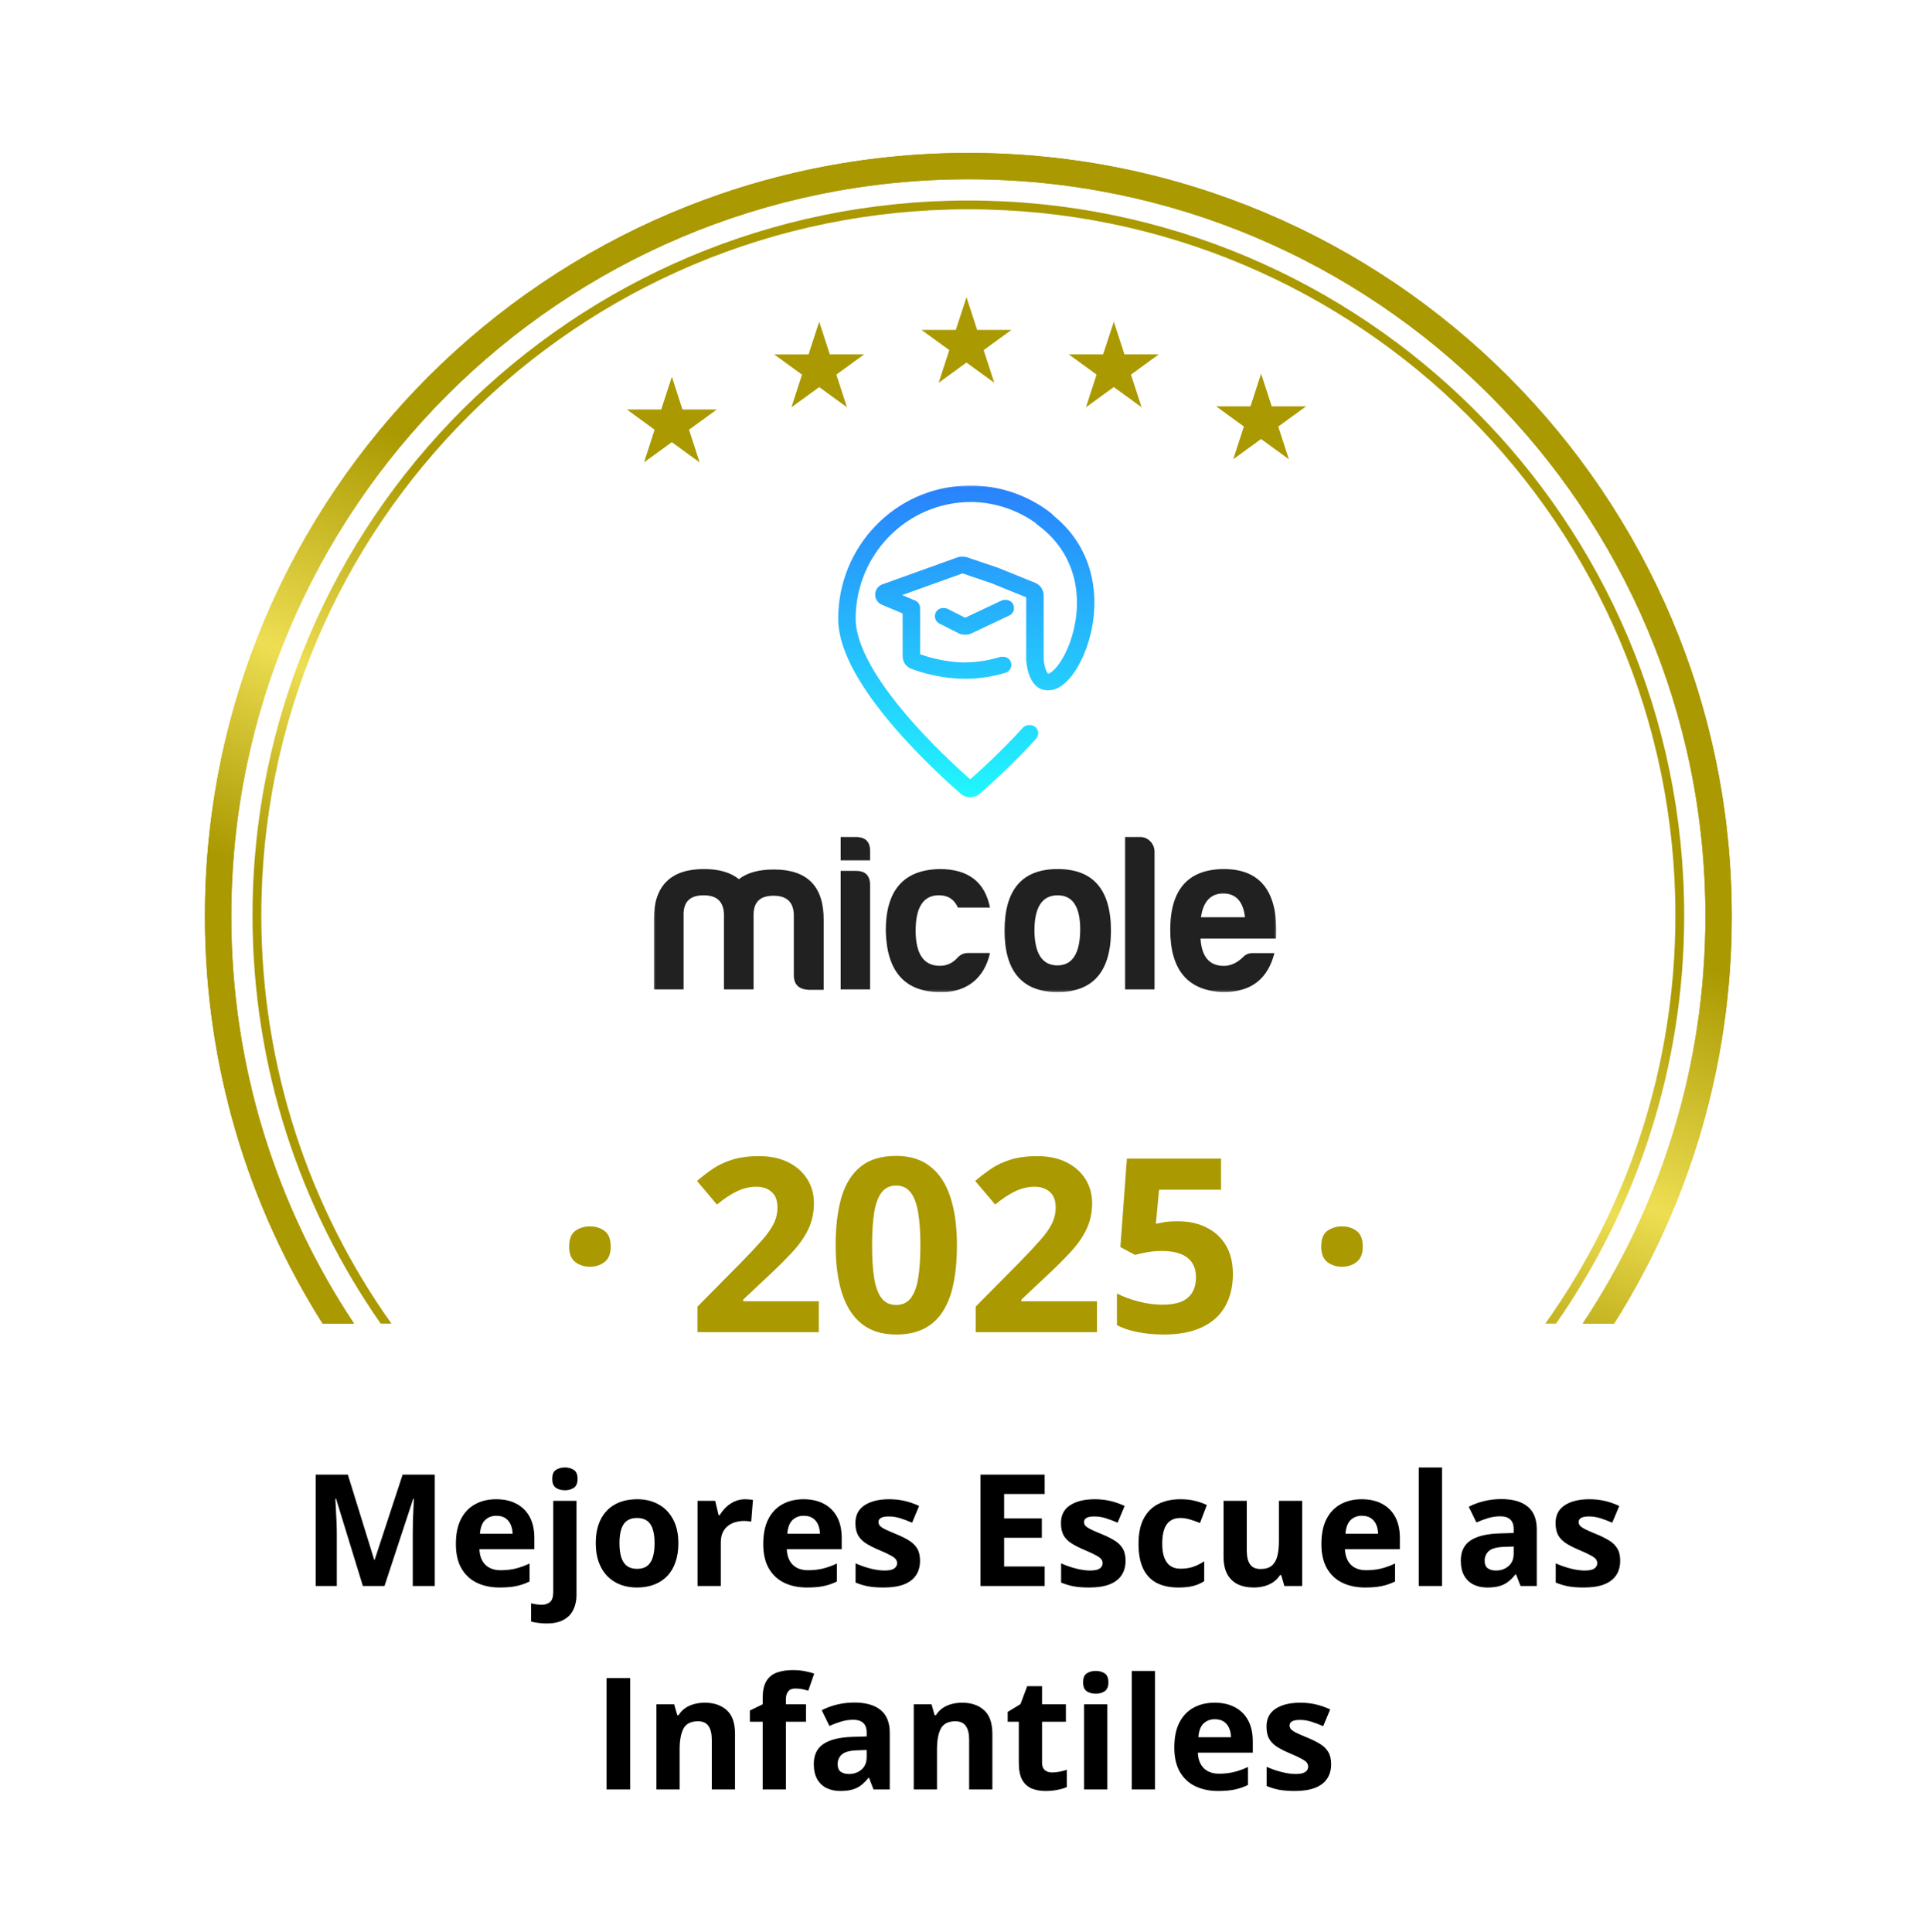 <svg width="873" height="874" viewBox="0 0 873 874" fill="none" xmlns="http://www.w3.org/2000/svg">
<g clip-path="url(#clip0_6_168)">
<g filter="url(#filter0_d_6_168)">
<path fill-rule="evenodd" clip-rule="evenodd" d="M459.596 10.493C447.386 -2.836 426.376 -2.836 414.167 10.493C403.653 21.971 386.229 23.802 373.559 14.761C358.845 4.261 338.294 8.629 329.123 24.205C321.225 37.617 304.562 43.03 290.289 36.821C273.714 29.61 254.52 38.155 248.788 55.297C243.852 70.058 228.678 78.817 213.427 75.711C195.715 72.103 178.716 84.451 176.674 102.411C174.916 117.875 161.894 129.597 146.33 129.729C128.256 129.883 114.196 145.495 115.932 163.486C117.428 178.978 107.128 193.152 91.932 196.516C74.285 200.424 63.778 218.618 69.218 235.855C73.902 250.697 66.775 266.702 52.61 273.153C36.161 280.644 29.667 300.625 38.572 316.354C46.24 329.898 42.596 347.035 30.083 356.289C15.55 367.036 13.353 387.931 25.334 401.465C35.65 413.119 35.65 430.638 25.334 442.292C13.353 455.826 15.55 476.721 30.083 487.468C42.596 496.722 46.24 513.859 38.572 527.403C29.667 543.132 36.161 563.113 52.61 570.604C66.775 577.055 73.902 593.06 69.218 607.902L67.661 612.834C63.058 627.42 71.947 642.815 86.88 646.122L94.739 647.862V714.058C94.739 736.987 113.327 755.575 136.256 755.575H186.501C209.43 755.575 228.018 774.163 228.018 797.092V798.726C228.018 821.655 246.605 840.242 269.534 840.242H606.501C629.43 840.242 648.018 821.655 648.018 798.726V797.092C648.018 774.163 666.605 755.575 689.534 755.575H742.467C765.396 755.575 783.984 736.987 783.984 714.058V646.764L786.882 646.122C801.815 642.815 810.704 627.42 806.101 612.834L804.545 607.902C799.861 593.06 806.988 577.055 821.152 570.604C837.601 563.113 844.095 543.132 835.191 527.403C827.523 513.859 831.166 496.722 843.68 487.468C858.212 476.721 860.409 455.826 848.428 442.292C838.112 430.638 838.112 413.119 848.428 401.465C860.409 387.931 858.212 367.036 843.68 356.289C831.166 347.035 827.523 329.898 835.191 316.354C844.095 300.625 837.601 280.644 821.152 273.153C806.988 266.702 799.861 250.697 804.545 235.855C809.984 218.618 799.477 200.424 781.83 196.516C766.634 193.152 756.334 178.978 757.83 163.486C759.567 145.495 745.506 129.883 727.432 129.729C711.869 129.597 698.847 117.875 697.088 102.411C695.046 84.451 678.047 72.103 660.336 75.711C645.084 78.817 629.91 70.058 624.974 55.297C619.242 38.155 600.048 29.61 583.473 36.821C569.201 43.03 552.537 37.617 544.64 24.205C535.468 8.629 514.918 4.261 500.204 14.761C487.534 23.802 470.109 21.971 459.596 10.493Z" fill="white"/>
</g>
<mask id="mask0_6_168" style="mask-type:luminance" maskUnits="userSpaceOnUse" x="295" y="219" width="283" height="230">
<path d="M577.34 219.35H295.713V448.824H577.34V219.35Z" fill="white"/>
</mask>
<g mask="url(#mask0_6_168)">
<path fill-rule="evenodd" clip-rule="evenodd" d="M309.214 413.35V447.61H295.713V416.08C295.713 400.777 303.324 393.167 318.43 393.167C325.231 393.167 330.443 394.693 334.232 397.726C338.037 394.793 343.233 393.368 350.05 393.368C365.156 393.368 372.668 400.98 372.568 416.282V447.813H365.669C361.268 447.511 359.067 445.381 359.067 441.123V413.549C358.769 407.968 355.758 405.234 349.867 405.234C343.961 405.234 340.966 407.968 340.867 413.549V447.61H327.464V413.35C327.167 407.769 324.155 405.036 318.265 405.036C312.325 405.036 309.313 407.769 309.214 413.35ZM387.162 393.989C391.464 393.989 393.565 396.117 393.565 400.475V447.61H380.262V393.989H387.162ZM387.162 378.668C391.563 378.668 393.665 380.897 393.565 385.255V389.211H380.262V378.668H387.162ZM425.283 448.818C409.266 448.818 401.06 439.498 400.663 421.041C400.663 402.688 408.769 393.469 425.085 393.167C437.892 393.167 445.504 398.95 447.804 410.601H433.292C431.687 406.947 428.89 405.02 424.687 405.02C417.688 405.02 414.18 410.383 414.18 421.025C414.18 431.668 417.886 437.035 425.283 436.932C428.378 436.932 431.091 435.609 433.292 433.078C434.599 431.755 436.089 431.152 437.793 431.152H447.804C445.389 442.128 437.594 449.12 425.283 448.818ZM467.905 421.041C468.005 431.485 471.512 436.749 478.314 436.749C485.115 436.749 488.523 431.283 488.622 420.64C488.622 410.196 485.214 405.036 478.413 405.036C471.413 405.036 467.905 410.399 467.905 421.041ZM502.519 421.041C502.519 439.498 494.411 448.818 478.413 448.818C462.411 448.818 454.402 439.498 454.402 421.041C454.402 402.386 462.411 393.167 478.413 393.167C494.411 393.167 502.519 402.386 502.519 421.041ZM522.227 385.255V447.594H508.922V378.668H515.823C519.331 378.668 522.227 381.719 522.227 385.255ZM543.238 414.959H563.145C562.35 407.868 559.041 404.213 553.332 404.213C547.639 404.213 544.247 407.868 543.238 414.959ZM553.348 448.818C537.331 448.313 529.342 438.878 529.342 420.64C529.342 402.386 537.45 393.268 553.547 393.167C570.359 393.167 578.268 403.61 577.259 424.597H543.039C543.536 432.808 547.044 436.968 553.547 436.968C556.641 436.968 559.553 435.641 562.151 433.11C563.359 431.787 564.849 431.183 566.652 431.183H576.465C573.553 442.533 566.354 448.818 553.348 448.818Z" fill="#212121"/>
<path fill-rule="evenodd" clip-rule="evenodd" d="M438.969 360.618C440.423 360.67 441.885 360.18 443.061 359.164C446.966 355.795 457.688 346.257 468.66 334.205C470.015 332.713 469.916 330.366 468.446 328.992C467.647 328.249 466.606 327.937 465.601 328.043C464.537 327.97 463.452 328.367 462.678 329.228C452.941 339.928 443.359 348.617 438.874 352.564C433.598 347.933 421.283 336.728 409.937 323.41C403.8 316.202 398.025 308.458 393.789 300.865C389.537 293.205 387.038 286.064 387.038 279.946C387.038 250.763 410.386 227.112 439.192 227.112C439.549 227.112 439.907 227.115 440.264 227.122C450.772 227.458 460.489 230.936 468.533 236.667C468.752 236.968 469.014 237.237 469.328 237.471C489.401 252.155 489.58 275.035 483.991 290.591C482.6 294.446 480.896 297.715 479.14 300.196C477.336 302.743 475.7 304.151 474.56 304.671C474.405 304.745 474.27 304.795 474.158 304.829C474.123 304.8 474.075 304.76 474.019 304.704C473.459 304.117 472.514 302.374 472.069 298.283V269.386C472.069 266.871 470.547 264.609 468.247 263.67L451.451 256.864L437.571 252.171C436.895 251.943 436.196 251.839 435.497 251.856C434.659 251.792 433.813 251.904 433.01 252.189L399.109 264.375C394.922 265.883 394.757 271.834 398.86 273.56L408.293 277.533V296.86C408.293 299.257 409.683 301.57 412.082 302.509C416.611 304.281 425.438 306.858 435.064 307.056C435.652 307.074 436.248 307.084 436.84 307.084C443.875 307.084 450.243 305.76 454.891 304.335C456.814 303.748 457.902 301.686 457.326 299.742C456.83 298.079 455.281 297.029 453.632 297.127C453.159 297.074 452.671 297.115 452.186 297.262C448.05 298.519 442.393 299.693 436.236 299.693C435.898 299.693 435.561 299.689 435.223 299.682C427.5 299.434 420.29 297.475 416.194 295.97V276.325C416.194 276.107 416.174 275.906 416.143 275.705C416.409 274.045 415.547 272.352 413.942 271.682L408.086 269.218L435.366 259.414L448.348 263.805L464.183 270.225V298.687L464.199 298.871C464.68 303.581 465.872 307.47 468.219 309.884C469.479 311.175 471.032 312.013 472.804 312.231C473.316 312.295 473.817 312.307 474.313 312.273C475.708 312.288 477.035 311.929 478.222 311.375C481.019 310.084 483.565 307.519 485.703 304.486C487.884 301.385 489.886 297.479 491.459 293.104C497.513 276.258 497.879 250.411 476.304 233.062C476.105 232.76 475.839 232.475 475.541 232.241C465.482 224.362 452.889 219.686 439.207 219.686C438.532 219.686 437.857 219.697 437.189 219.72C405.007 220.473 379.138 247.148 379.138 279.93C379.138 287.892 382.315 296.373 386.831 304.487C391.382 312.667 397.503 320.813 403.808 328.238C416.448 343.073 430.166 355.293 434.683 359.181C435.922 360.256 437.463 360.726 438.969 360.618ZM436.578 279.468L452.929 271.738C453.513 271.46 454.136 271.358 454.744 271.409C456.218 271.289 457.68 272.094 458.335 273.526C459.194 275.37 458.399 277.582 456.58 278.437L439.406 286.567C438.453 287.027 437.404 287.213 436.375 287.131C435.414 287.148 434.452 286.935 433.57 286.488L424.902 282.097C423.099 281.192 422.368 278.962 423.261 277.135C423.953 275.724 425.422 274.963 426.888 275.107C427.5 275.071 428.128 275.192 428.716 275.487L436.578 279.468Z" fill="url(#paint0_linear_6_168)"/>
</g>
<path d="M257.452 563.957C257.452 560.592 258.365 558.23 260.19 556.87C262.051 555.51 264.288 554.829 266.901 554.829C269.443 554.829 271.626 555.51 273.451 556.87C275.313 558.23 276.243 560.592 276.243 563.957C276.243 567.178 275.313 569.504 273.451 570.936C271.626 572.368 269.443 573.084 266.901 573.084C264.288 573.084 262.051 572.368 260.19 570.936C258.365 569.504 257.452 567.178 257.452 563.957ZM370.359 602.666H315.489V591.123L335.193 571.205C339.166 567.124 342.352 563.724 344.75 561.004C347.184 558.248 348.937 555.742 350.011 553.487C351.121 551.232 351.676 548.816 351.676 546.239C351.676 543.125 350.799 540.799 349.045 539.26C347.327 537.685 345.018 536.898 342.119 536.898C339.077 536.898 336.124 537.595 333.26 538.991C330.397 540.387 327.408 542.374 324.294 544.951L315.275 534.267C317.53 532.334 319.91 530.509 322.415 528.791C324.957 527.073 327.892 525.695 331.22 524.657C334.585 523.583 338.611 523.046 343.3 523.046C348.454 523.046 352.875 523.976 356.561 525.838C360.284 527.699 363.147 530.24 365.151 533.461C367.156 536.647 368.158 540.262 368.158 544.307C368.158 548.637 367.299 552.592 365.581 556.172C363.863 559.751 361.357 563.294 358.064 566.802C354.807 570.31 350.87 574.193 346.253 578.452L336.16 587.955V588.707H370.359V602.666ZM432.853 563.42C432.853 569.755 432.352 575.41 431.349 580.385C430.383 585.36 428.808 589.584 426.625 593.056C424.477 596.528 421.65 599.176 418.142 601.002C414.634 602.827 410.375 603.74 405.364 603.74C399.065 603.74 393.893 602.147 389.848 598.962C385.804 595.74 382.815 591.123 380.882 585.11C378.949 579.061 377.983 571.831 377.983 563.42C377.983 554.937 378.86 547.689 380.614 541.676C382.403 535.627 385.302 530.992 389.311 527.77C393.32 524.549 398.671 522.938 405.364 522.938C411.628 522.938 416.782 524.549 420.826 527.77C424.907 530.956 427.931 535.573 429.9 541.622C431.868 547.635 432.853 554.901 432.853 563.42ZM394.465 563.42C394.465 569.397 394.787 574.39 395.432 578.399C396.112 582.372 397.239 585.36 398.814 587.365C400.389 589.369 402.572 590.371 405.364 590.371C408.12 590.371 410.286 589.387 411.86 587.418C413.471 585.414 414.616 582.425 415.297 578.452C415.977 574.444 416.317 569.433 416.317 563.42C416.317 557.442 415.977 552.449 415.297 548.441C414.616 544.432 413.471 541.425 411.86 539.421C410.286 537.381 408.12 536.361 405.364 536.361C402.572 536.361 400.389 537.381 398.814 539.421C397.239 541.425 396.112 544.432 395.432 548.441C394.787 552.449 394.465 557.442 394.465 563.42ZM496.205 602.666H441.335V591.123L461.039 571.205C465.012 567.124 468.198 563.724 470.596 561.004C473.03 558.248 474.783 555.742 475.857 553.487C476.967 551.232 477.522 548.816 477.522 546.239C477.522 543.125 476.645 540.799 474.891 539.26C473.173 537.685 470.864 536.898 467.965 536.898C464.923 536.898 461.97 537.595 459.106 538.991C456.243 540.387 453.254 542.374 450.14 544.951L441.121 534.267C443.376 532.334 445.756 530.509 448.261 528.791C450.803 527.073 453.738 525.695 457.066 524.657C460.431 523.583 464.457 523.046 469.146 523.046C474.3 523.046 478.721 523.976 482.407 525.838C486.13 527.699 488.993 530.24 490.997 533.461C493.002 536.647 494.004 540.262 494.004 544.307C494.004 548.637 493.145 552.592 491.427 556.172C489.709 559.751 487.203 563.294 483.91 566.802C480.653 570.31 476.716 574.193 472.099 578.452L462.006 587.955V588.707H496.205V602.666ZM532.821 552.521C537.617 552.521 541.876 553.434 545.599 555.259C549.357 557.084 552.31 559.769 554.457 563.312C556.605 566.856 557.679 571.222 557.679 576.412C557.679 582.068 556.497 586.953 554.135 591.069C551.809 595.15 548.319 598.281 543.666 600.465C539.049 602.648 533.286 603.74 526.378 603.74C522.262 603.74 518.379 603.382 514.728 602.666C511.113 601.986 507.945 600.93 505.225 599.498V585.164C507.945 586.595 511.202 587.812 514.996 588.814C518.826 589.781 522.423 590.264 525.788 590.264C529.08 590.264 531.854 589.834 534.109 588.975C536.364 588.081 538.064 586.721 539.21 584.895C540.391 583.034 540.981 580.672 540.981 577.808C540.981 573.978 539.693 571.043 537.116 569.003C534.539 566.963 530.584 565.943 525.251 565.943C523.211 565.943 521.081 566.14 518.862 566.534C516.678 566.927 514.853 567.321 513.386 567.715L506.782 564.171L509.735 524.173H552.31V538.24H524.284L522.835 553.648C524.052 553.398 525.376 553.147 526.808 552.897C528.239 552.646 530.244 552.521 532.821 552.521ZM597.623 563.957C597.623 560.592 598.536 558.23 600.361 556.87C602.222 555.51 604.459 554.829 607.072 554.829C609.613 554.829 611.797 555.51 613.622 556.87C615.483 558.23 616.414 560.592 616.414 563.957C616.414 567.178 615.483 569.504 613.622 570.936C611.797 572.368 609.613 573.084 607.072 573.084C604.459 573.084 602.222 572.368 600.361 570.936C598.536 569.504 597.623 567.178 597.623 563.957Z" fill="#AA9900"/>
<path fill-rule="evenodd" clip-rule="evenodd" d="M104.614 414.508C104.614 230.375 253.883 81.105 438.015 81.105C622.149 81.105 771.419 230.375 771.419 414.508C771.419 482.658 750.976 546.021 715.886 598.817H730.088C763.816 545.481 783.337 482.269 783.337 414.508C783.337 223.793 628.731 69.188 438.015 69.188C247.302 69.188 92.696 223.793 92.696 414.508C92.696 482.269 112.218 545.481 145.943 598.817H160.146C125.057 546.021 104.614 482.658 104.614 414.508Z" fill="url(#paint1_linear_6_168)"/>
<path fill-rule="evenodd" clip-rule="evenodd" d="M104.614 414.508C104.614 230.375 253.883 81.105 438.015 81.105C622.149 81.105 771.419 230.375 771.419 414.508C771.419 482.658 750.976 546.021 715.886 598.817H730.088C763.816 545.481 783.337 482.269 783.337 414.508C783.337 223.793 628.731 69.188 438.015 69.188C247.302 69.188 92.696 223.793 92.696 414.508C92.696 482.269 112.218 545.481 145.943 598.817H160.146C125.057 546.021 104.614 482.658 104.614 414.508Z" fill="url(#paint2_linear_6_168)"/>
<path fill-rule="evenodd" clip-rule="evenodd" d="M118.196 414.109C118.196 237.699 261.383 94.687 438.02 94.687C614.654 94.687 757.839 237.699 757.839 414.109C757.839 482.934 736.049 546.67 698.976 598.819H703.835C740.379 546.452 761.811 482.779 761.811 414.109C761.811 235.5 616.843 90.715 438.02 90.715C259.194 90.715 114.224 235.5 114.224 414.109C114.224 482.779 135.655 546.452 172.202 598.819H177.061C139.989 546.67 118.196 482.934 118.196 414.109Z" fill="url(#paint3_linear_6_168)"/>
<path d="M437.188 134.459L441.793 148.642L441.978 149.241H442.599H457.521L445.455 158.013L444.948 158.382L445.132 158.98L449.738 173.164L437.672 164.391L437.165 164.023L436.658 164.391L424.592 173.164L429.197 158.98L429.382 158.382L428.875 158.013L416.809 149.241H431.73H432.352L432.536 148.642L437.188 134.459Z" fill="#AA9900"/>
<path d="M503.827 145.541L508.432 159.724L508.616 160.323H509.238H524.16L512.094 169.095L511.587 169.464L511.771 170.062L516.377 184.246L504.31 175.473L503.804 175.105L503.297 175.473L491.231 184.246L495.836 170.062L496.02 169.464L495.514 169.095L483.447 160.323H498.369H498.991L499.175 159.724L503.827 145.541Z" fill="#AA9900"/>
<path d="M303.906 170.482L308.512 184.666L308.696 185.264H309.318H324.239L312.173 194.037L311.666 194.405L311.851 195.004L316.456 209.187L304.39 200.415L303.883 200.046L303.377 200.415L291.31 209.187L295.916 195.004L296.1 194.405L295.593 194.037L283.55 185.264H298.472H299.093L299.278 184.666L303.906 170.482Z" fill="#AA9900"/>
<path d="M370.547 145.541L375.152 159.724L375.337 160.323H375.958H390.88L378.814 169.095L378.307 169.464L378.491 170.062L383.097 184.246L371.053 175.496L370.547 175.128L370.04 175.496L357.974 184.269L362.579 170.085L362.763 169.487L362.257 169.118L350.19 160.346H365.112H365.734L365.918 159.747L370.547 145.541Z" fill="#AA9900"/>
<path d="M570.444 169.055L575.049 183.238L575.233 183.837H575.855H590.777L578.711 192.609L578.204 192.977L578.388 193.576L582.994 207.759L570.927 198.987L570.421 198.618L569.914 198.987L557.848 207.759L562.453 193.576L562.637 192.977L562.177 192.609L550.11 183.837H565.032H565.654L565.838 183.238L570.444 169.055Z" fill="#AA9900"/>
<path d="M274.368 809.562V759.179H285.051V809.562H274.368ZM318.789 770.31C322.902 770.31 326.21 771.436 328.714 773.688C331.219 775.916 332.471 779.5 332.471 784.44V809.562H321.96V787.059C321.96 784.302 321.454 782.223 320.443 780.821C319.456 779.42 317.893 778.719 315.757 778.719C312.54 778.719 310.346 779.81 309.174 781.993C308.003 784.175 307.417 787.323 307.417 791.435V809.562H296.906V771.034H304.935L306.348 775.962H306.934C307.761 774.629 308.784 773.55 310.001 772.723C311.242 771.895 312.609 771.287 314.102 770.896C315.619 770.506 317.181 770.31 318.789 770.31ZM364.589 778.926H355.491V809.562H344.98V778.926H339.191V773.86L344.98 771.034V768.208C344.98 764.923 345.532 762.372 346.635 760.557C347.76 758.719 349.334 757.433 351.356 756.698C353.401 755.94 355.813 755.56 358.593 755.56C360.638 755.56 362.499 755.733 364.176 756.077C365.853 756.399 367.22 756.767 368.277 757.18L365.589 764.9C364.785 764.647 363.912 764.417 362.97 764.21C362.028 764.004 360.948 763.9 359.73 763.9C358.26 763.9 357.18 764.348 356.491 765.244C355.824 766.117 355.491 767.243 355.491 768.622V771.034H364.589V778.926ZM386.438 770.241C391.608 770.241 395.571 771.367 398.328 773.619C401.085 775.87 402.463 779.293 402.463 783.888V809.562H395.123L393.089 804.324H392.814C391.711 805.703 390.585 806.829 389.436 807.702C388.288 808.575 386.967 809.218 385.473 809.631C383.98 810.045 382.165 810.252 380.028 810.252C377.754 810.252 375.709 809.815 373.894 808.942C372.102 808.069 370.689 806.737 369.655 804.945C368.621 803.13 368.104 800.832 368.104 798.052C368.104 793.963 369.54 790.953 372.412 789.023C375.284 787.07 379.592 785.99 385.335 785.784L392.021 785.577V783.888C392.021 781.867 391.493 780.385 390.436 779.443C389.379 778.501 387.909 778.03 386.025 778.03C384.164 778.03 382.337 778.294 380.545 778.822C378.753 779.351 376.961 780.017 375.169 780.821L371.688 773.722C373.733 772.642 376.019 771.792 378.546 771.172C381.097 770.551 383.727 770.241 386.438 770.241ZM392.021 791.711L387.955 791.849C384.554 791.941 382.188 792.55 380.855 793.675C379.546 794.801 378.891 796.283 378.891 798.121C378.891 799.729 379.362 800.878 380.304 801.567C381.246 802.234 382.475 802.567 383.991 802.567C386.243 802.567 388.138 801.9 389.678 800.568C391.24 799.235 392.021 797.34 392.021 794.882V791.711ZM435.202 770.31C439.315 770.31 442.623 771.436 445.127 773.688C447.631 775.916 448.883 779.5 448.883 784.44V809.562H438.373V787.059C438.373 784.302 437.867 782.223 436.856 780.821C435.868 779.42 434.306 778.719 432.169 778.719C428.953 778.719 426.759 779.81 425.587 781.993C424.415 784.175 423.83 787.323 423.83 791.435V809.562H413.319V771.034H421.348L422.761 775.962H423.347C424.174 774.629 425.197 773.55 426.414 772.723C427.655 771.895 429.022 771.287 430.515 770.896C432.032 770.506 433.594 770.31 435.202 770.31ZM475.936 801.877C477.085 801.877 478.199 801.763 479.279 801.533C480.382 801.303 481.473 801.016 482.553 800.671V808.494C481.427 809 480.026 809.413 478.349 809.735C476.694 810.079 474.879 810.252 472.904 810.252C470.606 810.252 468.538 809.884 466.7 809.149C464.885 808.391 463.449 807.093 462.393 805.255C461.359 803.394 460.842 800.809 460.842 797.501V778.926H455.81V774.48L461.6 770.965L464.633 762.832H471.353V771.034H482.139V778.926H471.353V797.501C471.353 798.971 471.766 800.074 472.593 800.809C473.443 801.521 474.558 801.877 475.936 801.877ZM500.887 771.034V809.562H490.376V771.034H500.887ZM495.648 755.94C497.211 755.94 498.555 756.307 499.681 757.042C500.806 757.755 501.369 759.099 501.369 761.074C501.369 763.027 500.806 764.383 499.681 765.141C498.555 765.876 497.211 766.244 495.648 766.244C494.063 766.244 492.708 765.876 491.582 765.141C490.479 764.383 489.928 763.027 489.928 761.074C489.928 759.099 490.479 757.755 491.582 757.042C492.708 756.307 494.063 755.94 495.648 755.94ZM522.46 809.562H511.949V755.94H522.46V809.562ZM549.409 770.31C552.97 770.31 556.037 770.999 558.611 772.378C561.184 773.733 563.171 775.709 564.573 778.305C565.974 780.902 566.675 784.072 566.675 787.817V792.917H541.828C541.942 795.881 542.827 798.213 544.481 799.913C546.158 801.59 548.479 802.429 551.442 802.429C553.901 802.429 556.152 802.176 558.197 801.671C560.242 801.165 562.344 800.407 564.504 799.396V807.529C562.597 808.471 560.598 809.16 558.507 809.597C556.439 810.033 553.924 810.252 550.96 810.252C547.1 810.252 543.677 809.54 540.69 808.115C537.727 806.691 535.395 804.52 533.695 801.602C532.017 798.684 531.179 795.008 531.179 790.574C531.179 786.071 531.937 782.326 533.453 779.339C534.993 776.33 537.129 774.078 539.863 772.585C542.597 771.068 545.779 770.31 549.409 770.31ZM549.478 777.788C547.433 777.788 545.733 778.443 544.378 779.753C543.045 781.062 542.276 783.119 542.069 785.922H556.819C556.796 784.359 556.508 782.969 555.957 781.752C555.429 780.534 554.624 779.569 553.545 778.857C552.488 778.145 551.132 777.788 549.478 777.788ZM602.102 798.121C602.102 800.74 601.481 802.957 600.241 804.772C599.023 806.564 597.197 807.931 594.761 808.873C592.326 809.792 589.293 810.252 585.663 810.252C582.975 810.252 580.666 810.079 578.736 809.735C576.83 809.39 574.9 808.816 572.947 808.012V799.327C575.038 800.269 577.278 801.05 579.667 801.671C582.079 802.268 584.193 802.567 586.008 802.567C588.053 802.567 589.512 802.268 590.385 801.671C591.281 801.05 591.729 800.246 591.729 799.258C591.729 798.615 591.545 798.041 591.177 797.535C590.833 797.007 590.074 796.421 588.903 795.778C587.731 795.111 585.893 794.25 583.389 793.193C580.976 792.182 578.989 791.16 577.427 790.126C575.888 789.092 574.739 787.874 573.981 786.473C573.246 785.048 572.878 783.245 572.878 781.062C572.878 777.501 574.256 774.825 577.013 773.033C579.793 771.218 583.504 770.31 588.145 770.31C590.534 770.31 592.808 770.551 594.968 771.034C597.151 771.516 599.391 772.286 601.688 773.343L598.518 780.925C596.611 780.097 594.807 779.42 593.107 778.891C591.43 778.363 589.718 778.099 587.972 778.099C586.433 778.099 585.273 778.305 584.492 778.719C583.71 779.133 583.32 779.764 583.32 780.614C583.32 781.235 583.515 781.786 583.906 782.269C584.319 782.751 585.1 783.291 586.249 783.888C587.421 784.463 589.133 785.209 591.384 786.128C593.567 787.024 595.462 787.966 597.07 788.954C598.678 789.919 599.919 791.125 600.792 792.573C601.665 793.997 602.102 795.847 602.102 798.121Z" fill="black"/>
<path d="M164.136 717.514L152.005 677.986H151.695C151.741 678.928 151.81 680.352 151.902 682.259C152.017 684.143 152.12 686.153 152.212 688.29C152.304 690.427 152.35 692.356 152.35 694.079V717.514H142.804V667.13H157.347L169.271 705.659H169.477L182.125 667.13H196.668V717.514H186.708V693.666C186.708 692.081 186.731 690.254 186.777 688.186C186.846 686.119 186.927 684.154 187.019 682.293C187.11 680.41 187.179 678.997 187.225 678.055H186.915L173.923 717.514H164.136ZM224.444 678.261C228.005 678.261 231.073 678.951 233.646 680.329C236.219 681.685 238.206 683.66 239.608 686.257C241.009 688.853 241.71 692.023 241.71 695.768V700.869H216.863C216.978 703.832 217.862 706.164 219.516 707.864C221.193 709.541 223.514 710.38 226.478 710.38C228.936 710.38 231.187 710.127 233.232 709.622C235.277 709.116 237.379 708.358 239.539 707.347V715.48C237.632 716.422 235.633 717.112 233.542 717.548C231.475 717.985 228.959 718.203 225.995 718.203C222.135 718.203 218.712 717.491 215.725 716.066C212.762 714.642 210.43 712.471 208.73 709.553C207.052 706.635 206.214 702.959 206.214 698.525C206.214 694.022 206.972 690.277 208.488 687.29C210.028 684.281 212.164 682.029 214.898 680.536C217.632 679.02 220.814 678.261 224.444 678.261ZM224.513 685.74C222.469 685.74 220.768 686.394 219.413 687.704C218.08 689.014 217.311 691.07 217.104 693.873H231.854C231.831 692.31 231.544 690.92 230.992 689.703C230.464 688.485 229.66 687.52 228.58 686.808C227.523 686.096 226.167 685.74 224.513 685.74ZM247.155 734.469C245.96 734.469 244.72 734.377 243.433 734.193C242.146 734.032 241.078 733.837 240.228 733.607V725.337C241.078 725.566 241.882 725.727 242.64 725.819C243.375 725.934 244.214 725.991 245.156 725.991C246.58 725.991 247.787 725.589 248.775 724.785C249.762 724.004 250.256 722.453 250.256 720.133V678.985H260.767V721.684C260.767 724.027 260.319 726.164 259.423 728.094C258.527 730.046 257.08 731.597 255.081 732.746C253.082 733.895 250.44 734.469 247.155 734.469ZM249.808 669.026C249.808 667.05 250.36 665.706 251.463 664.994C252.588 664.258 253.944 663.891 255.529 663.891C257.091 663.891 258.435 664.258 259.561 664.994C260.687 665.706 261.25 667.05 261.25 669.026C261.25 670.978 260.687 672.334 259.561 673.092C258.435 673.827 257.091 674.195 255.529 674.195C253.944 674.195 252.588 673.827 251.463 673.092C250.36 672.334 249.808 670.978 249.808 669.026ZM306.843 698.18C306.843 701.397 306.407 704.246 305.534 706.727C304.683 709.208 303.431 711.311 301.777 713.034C300.146 714.734 298.17 716.02 295.85 716.893C293.552 717.766 290.956 718.203 288.061 718.203C285.35 718.203 282.858 717.766 280.583 716.893C278.331 716.02 276.367 714.734 274.69 713.034C273.036 711.311 271.749 709.208 270.83 706.727C269.934 704.246 269.486 701.397 269.486 698.18C269.486 693.907 270.244 690.289 271.761 687.325C273.277 684.361 275.437 682.11 278.24 680.57C281.043 679.031 284.385 678.261 288.268 678.261C291.875 678.261 295.069 679.031 297.848 680.57C300.651 682.11 302.845 684.361 304.431 687.325C306.039 690.289 306.843 693.907 306.843 698.18ZM280.204 698.18C280.204 700.708 280.48 702.833 281.031 704.556C281.582 706.279 282.444 707.577 283.616 708.45C284.787 709.323 286.315 709.76 288.199 709.76C290.06 709.76 291.565 709.323 292.714 708.45C293.885 707.577 294.735 706.279 295.264 704.556C295.815 702.833 296.091 700.708 296.091 698.18C296.091 695.63 295.815 693.517 295.264 691.839C294.735 690.139 293.885 688.864 292.714 688.014C291.542 687.164 290.014 686.739 288.13 686.739C285.35 686.739 283.328 687.693 282.065 689.599C280.824 691.506 280.204 694.367 280.204 698.18ZM337.032 678.261C337.56 678.261 338.169 678.296 338.858 678.365C339.571 678.411 340.145 678.48 340.581 678.572L339.789 688.428C339.444 688.313 338.95 688.232 338.307 688.186C337.687 688.118 337.147 688.083 336.687 688.083C335.332 688.083 334.011 688.255 332.724 688.6C331.46 688.945 330.323 689.508 329.312 690.289C328.301 691.047 327.497 692.058 326.9 693.321C326.326 694.562 326.038 696.09 326.038 697.905V717.514H315.528V678.985H323.488L325.039 685.464H325.556C326.314 684.154 327.256 682.96 328.382 681.88C329.531 680.777 330.829 679.904 332.276 679.261C333.746 678.595 335.332 678.261 337.032 678.261ZM363.464 678.261C367.025 678.261 370.092 678.951 372.666 680.329C375.239 681.685 377.226 683.66 378.628 686.257C380.029 688.853 380.73 692.023 380.73 695.768V700.869H355.883C355.997 703.832 356.882 706.164 358.536 707.864C360.213 709.541 362.534 710.38 365.497 710.38C367.956 710.38 370.207 710.127 372.252 709.622C374.297 709.116 376.399 708.358 378.559 707.347V715.48C376.652 716.422 374.653 717.112 372.562 717.548C370.494 717.985 367.979 718.203 365.015 718.203C361.155 718.203 357.732 717.491 354.745 716.066C351.782 714.642 349.45 712.471 347.75 709.553C346.072 706.635 345.234 702.959 345.234 698.525C345.234 694.022 345.992 690.277 347.508 687.29C349.048 684.281 351.184 682.029 353.918 680.536C356.652 679.02 359.834 678.261 363.464 678.261ZM363.533 685.74C361.488 685.74 359.788 686.394 358.433 687.704C357.1 689.014 356.331 691.07 356.124 693.873H370.874C370.851 692.31 370.563 690.92 370.012 689.703C369.484 688.485 368.679 687.52 367.6 686.808C366.543 686.096 365.187 685.74 363.533 685.74ZM416.157 706.072C416.157 708.691 415.536 710.908 414.296 712.723C413.078 714.515 411.252 715.882 408.816 716.824C406.381 717.743 403.348 718.203 399.718 718.203C397.03 718.203 394.721 718.031 392.791 717.686C390.885 717.341 388.955 716.767 387.002 715.963V707.278C389.093 708.22 391.333 709.002 393.722 709.622C396.134 710.219 398.248 710.518 400.063 710.518C402.108 710.518 403.567 710.219 404.44 709.622C405.336 709.002 405.784 708.197 405.784 707.21C405.784 706.566 405.6 705.992 405.232 705.486C404.888 704.958 404.129 704.372 402.958 703.729C401.786 703.063 399.948 702.201 397.444 701.144C395.031 700.133 393.044 699.111 391.482 698.077C389.943 697.043 388.794 695.826 388.036 694.424C387.3 693 386.933 691.196 386.933 689.014C386.933 685.452 388.311 682.776 391.068 680.984C393.848 679.169 397.559 678.261 402.2 678.261C404.589 678.261 406.863 678.503 409.023 678.985C411.206 679.468 413.446 680.237 415.743 681.294L412.573 688.876C410.666 688.049 408.862 687.371 407.162 686.842C405.485 686.314 403.773 686.05 402.027 686.05C400.488 686.05 399.328 686.257 398.547 686.67C397.765 687.084 397.375 687.715 397.375 688.566C397.375 689.186 397.57 689.737 397.961 690.22C398.374 690.702 399.155 691.242 400.304 691.839C401.476 692.414 403.187 693.16 405.439 694.079C407.622 694.975 409.517 695.917 411.125 696.905C412.733 697.87 413.974 699.076 414.847 700.524C415.72 701.948 416.157 703.798 416.157 706.072ZM472.537 717.514H443.52V667.13H472.537V675.884H454.203V686.946H471.262V695.699H454.203V708.691H472.537V717.514ZM509.135 706.072C509.135 708.691 508.515 710.908 507.274 712.723C506.057 714.515 504.23 715.882 501.795 716.824C499.36 717.743 496.327 718.203 492.697 718.203C490.009 718.203 487.7 718.031 485.77 717.686C483.863 717.341 481.933 716.767 479.98 715.963V707.278C482.071 708.22 484.311 709.002 486.7 709.622C489.113 710.219 491.227 710.518 493.042 710.518C495.086 710.518 496.545 710.219 497.418 709.622C498.314 709.002 498.762 708.197 498.762 707.21C498.762 706.566 498.578 705.992 498.211 705.486C497.866 704.958 497.108 704.372 495.936 703.729C494.765 703.063 492.927 702.201 490.422 701.144C488.01 700.133 486.023 699.111 484.46 698.077C482.921 697.043 481.772 695.826 481.014 694.424C480.279 693 479.911 691.196 479.911 689.014C479.911 685.452 481.29 682.776 484.047 680.984C486.827 679.169 490.537 678.261 495.178 678.261C497.568 678.261 499.842 678.503 502.002 678.985C504.184 679.468 506.424 680.237 508.722 681.294L505.551 688.876C503.644 688.049 501.841 687.371 500.141 686.842C498.464 686.314 496.752 686.05 495.006 686.05C493.467 686.05 492.306 686.257 491.525 686.67C490.744 687.084 490.353 687.715 490.353 688.566C490.353 689.186 490.549 689.737 490.939 690.22C491.353 690.702 492.134 691.242 493.283 691.839C494.454 692.414 496.166 693.16 498.418 694.079C500.6 694.975 502.496 695.917 504.104 696.905C505.712 697.87 506.953 699.076 507.826 700.524C508.699 701.948 509.135 703.798 509.135 706.072ZM532.983 718.203C529.169 718.203 525.918 717.514 523.23 716.135C520.542 714.734 518.497 712.574 517.096 709.656C515.695 706.739 514.994 703.005 514.994 698.456C514.994 693.746 515.786 689.91 517.372 686.946C518.98 683.959 521.197 681.765 524.023 680.364C526.872 678.962 530.169 678.261 533.914 678.261C536.579 678.261 538.876 678.526 540.806 679.054C542.759 679.559 544.459 680.168 545.906 680.881L542.805 689.014C541.151 688.347 539.611 687.807 538.187 687.394C536.762 686.957 535.338 686.739 533.914 686.739C532.076 686.739 530.548 687.176 529.33 688.049C528.112 688.899 527.205 690.185 526.608 691.908C526.01 693.631 525.712 695.791 525.712 698.387C525.712 700.937 526.033 703.051 526.676 704.728C527.32 706.405 528.25 707.658 529.468 708.485C530.686 709.289 532.167 709.691 533.914 709.691C536.096 709.691 538.037 709.404 539.738 708.829C541.438 708.232 543.092 707.405 544.7 706.348V715.343C543.092 716.353 541.403 717.077 539.634 717.514C537.888 717.973 535.671 718.203 532.983 718.203ZM589.018 678.985V717.514H580.954L579.541 712.586H578.99C578.163 713.895 577.129 714.963 575.888 715.791C574.648 716.618 573.281 717.226 571.787 717.617C570.294 718.008 568.743 718.203 567.135 718.203C564.378 718.203 561.977 717.72 559.932 716.756C557.888 715.768 556.291 714.24 555.142 712.172C554.016 710.104 553.453 707.416 553.453 704.108V678.985H563.964V701.489C563.964 704.246 564.458 706.325 565.446 707.726C566.434 709.128 568.008 709.829 570.168 709.829C572.304 709.829 573.981 709.346 575.199 708.381C576.417 707.393 577.267 705.957 577.749 704.073C578.255 702.167 578.507 699.846 578.507 697.112V678.985H589.018ZM615.933 678.261C619.494 678.261 622.561 678.951 625.135 680.329C627.708 681.685 629.695 683.66 631.096 686.257C632.498 688.853 633.199 692.023 633.199 695.768V700.869H608.352C608.466 703.832 609.351 706.164 611.005 707.864C612.682 709.541 615.003 710.38 617.966 710.38C620.425 710.38 622.676 710.127 624.721 709.622C626.766 709.116 628.868 708.358 631.028 707.347V715.48C629.121 716.422 627.122 717.112 625.031 717.548C622.963 717.985 620.448 718.203 617.484 718.203C613.624 718.203 610.201 717.491 607.214 716.066C604.251 714.642 601.919 712.471 600.218 709.553C598.541 706.635 597.703 702.959 597.703 698.525C597.703 694.022 598.461 690.277 599.977 687.29C601.517 684.281 603.653 682.029 606.387 680.536C609.121 679.02 612.303 678.261 615.933 678.261ZM616.002 685.74C613.957 685.74 612.257 686.394 610.902 687.704C609.569 689.014 608.8 691.07 608.593 693.873H623.343C623.32 692.31 623.032 690.92 622.481 689.703C621.953 688.485 621.148 687.52 620.069 686.808C619.012 686.096 617.656 685.74 616.002 685.74ZM652.256 717.514H641.745V663.891H652.256V717.514ZM679.102 678.192C684.271 678.192 688.235 679.318 690.992 681.57C693.748 683.821 695.127 687.245 695.127 691.839V717.514H687.787L685.753 712.275H685.478C684.375 713.654 683.249 714.78 682.1 715.653C680.952 716.526 679.631 717.169 678.137 717.583C676.644 717.996 674.829 718.203 672.692 718.203C670.418 718.203 668.373 717.766 666.558 716.893C664.766 716.02 663.353 714.688 662.319 712.896C661.285 711.081 660.768 708.783 660.768 706.003C660.768 701.914 662.204 698.904 665.076 696.974C667.948 695.021 672.256 693.942 677.999 693.735L684.685 693.528V691.839C684.685 689.818 684.157 688.336 683.1 687.394C682.043 686.452 680.572 685.981 678.689 685.981C676.828 685.981 675.001 686.245 673.209 686.774C671.417 687.302 669.625 687.968 667.833 688.772L664.352 681.673C666.397 680.593 668.683 679.743 671.21 679.123C673.76 678.503 676.391 678.192 679.102 678.192ZM684.685 699.662L680.618 699.8C677.218 699.892 674.852 700.501 673.519 701.627C672.21 702.752 671.555 704.234 671.555 706.072C671.555 707.681 672.026 708.829 672.968 709.518C673.91 710.185 675.139 710.518 676.655 710.518C678.907 710.518 680.802 709.852 682.342 708.519C683.904 707.187 684.685 705.291 684.685 702.833V699.662ZM732.863 706.072C732.863 708.691 732.243 710.908 731.002 712.723C729.784 714.515 727.958 715.882 725.523 716.824C723.087 717.743 720.055 718.203 716.425 718.203C713.737 718.203 711.428 718.031 709.498 717.686C707.591 717.341 705.661 716.767 703.708 715.963V707.278C705.799 708.22 708.039 709.002 710.428 709.622C712.841 710.219 714.954 710.518 716.769 710.518C718.814 710.518 720.273 710.219 721.146 709.622C722.042 709.002 722.49 708.197 722.49 707.21C722.49 706.566 722.306 705.992 721.938 705.486C721.594 704.958 720.836 704.372 719.664 703.729C718.492 703.063 716.654 702.201 714.15 701.144C711.738 700.133 709.75 699.111 708.188 698.077C706.649 697.043 705.5 695.826 704.742 694.424C704.007 693 703.639 691.196 703.639 689.014C703.639 685.452 705.018 682.776 707.775 680.984C710.555 679.169 714.265 678.261 718.906 678.261C721.295 678.261 723.57 678.503 725.729 678.985C727.912 679.468 730.152 680.237 732.449 681.294L729.279 688.876C727.372 688.049 725.568 687.371 723.868 686.842C722.191 686.314 720.48 686.05 718.734 686.05C717.194 686.05 716.034 686.257 715.253 686.67C714.472 687.084 714.081 687.715 714.081 688.566C714.081 689.186 714.276 689.737 714.667 690.22C715.081 690.702 715.862 691.242 717.01 691.839C718.182 692.414 719.894 693.16 722.145 694.079C724.328 694.975 726.223 695.917 727.831 696.905C729.44 697.87 730.68 699.076 731.553 700.524C732.426 701.948 732.863 703.798 732.863 706.072Z" fill="black"/>
</g>
<defs>
<filter id="filter0_d_6_168" x="0.989" y="0.496" width="871.784" height="872.959" filterUnits="userSpaceOnUse" color-interpolation-filters="sRGB">
<feFlood flood-opacity="0" result="BackgroundImageFix"/>
<feColorMatrix in="SourceAlpha" type="matrix" values="0 0 0 0 0 0 0 0 0 0 0 0 0 0 0 0 0 0 127 0" result="hardAlpha"/>
<feOffset dy="16.607"/>
<feGaussianBlur stdDeviation="8.303"/>
<feColorMatrix type="matrix" values="0 0 0 0 0 0 0 0 0 0 0 0 0 0 0 0 0 0 0.15 0"/>
<feBlend mode="normal" in2="BackgroundImageFix" result="effect1_dropShadow_6_168"/>
<feBlend mode="normal" in="SourceGraphic" in2="effect1_dropShadow_6_168" result="shape"/>
</filter>
<linearGradient id="paint0_linear_6_168" x1="436.74" y1="219.726" x2="436.74" y2="360.635" gradientUnits="userSpaceOnUse">
<stop stop-color="#2982FC"/>
<stop offset="1" stop-color="#21F7FD"/>
</linearGradient>
<linearGradient id="paint1_linear_6_168" x1="486.341" y1="166.885" x2="319.597" y2="576.106" gradientUnits="userSpaceOnUse">
<stop offset="0.323" stop-color="#AA9900"/>
<stop offset="0.573" stop-color="#EDDE53"/>
<stop offset="0.792" stop-color="#AA9900"/>
</linearGradient>
<linearGradient id="paint2_linear_6_168" x1="486.341" y1="166.885" x2="319.597" y2="576.106" gradientUnits="userSpaceOnUse">
<stop offset="0.323" stop-color="#AA9900"/>
<stop offset="0.573" stop-color="#EDDE53"/>
<stop offset="0.792" stop-color="#AA9900"/>
</linearGradient>
<linearGradient id="paint3_linear_6_168" x1="483.332" y1="184.442" x2="320.746" y2="574.431" gradientUnits="userSpaceOnUse">
<stop offset="0.323" stop-color="#AA9900"/>
<stop offset="0.573" stop-color="#EDDE53"/>
<stop offset="0.792" stop-color="#AA9900"/>
</linearGradient>
<clipPath id="clip0_6_168">
<rect width="873" height="874" fill="white"/>
</clipPath>
</defs>
</svg>
